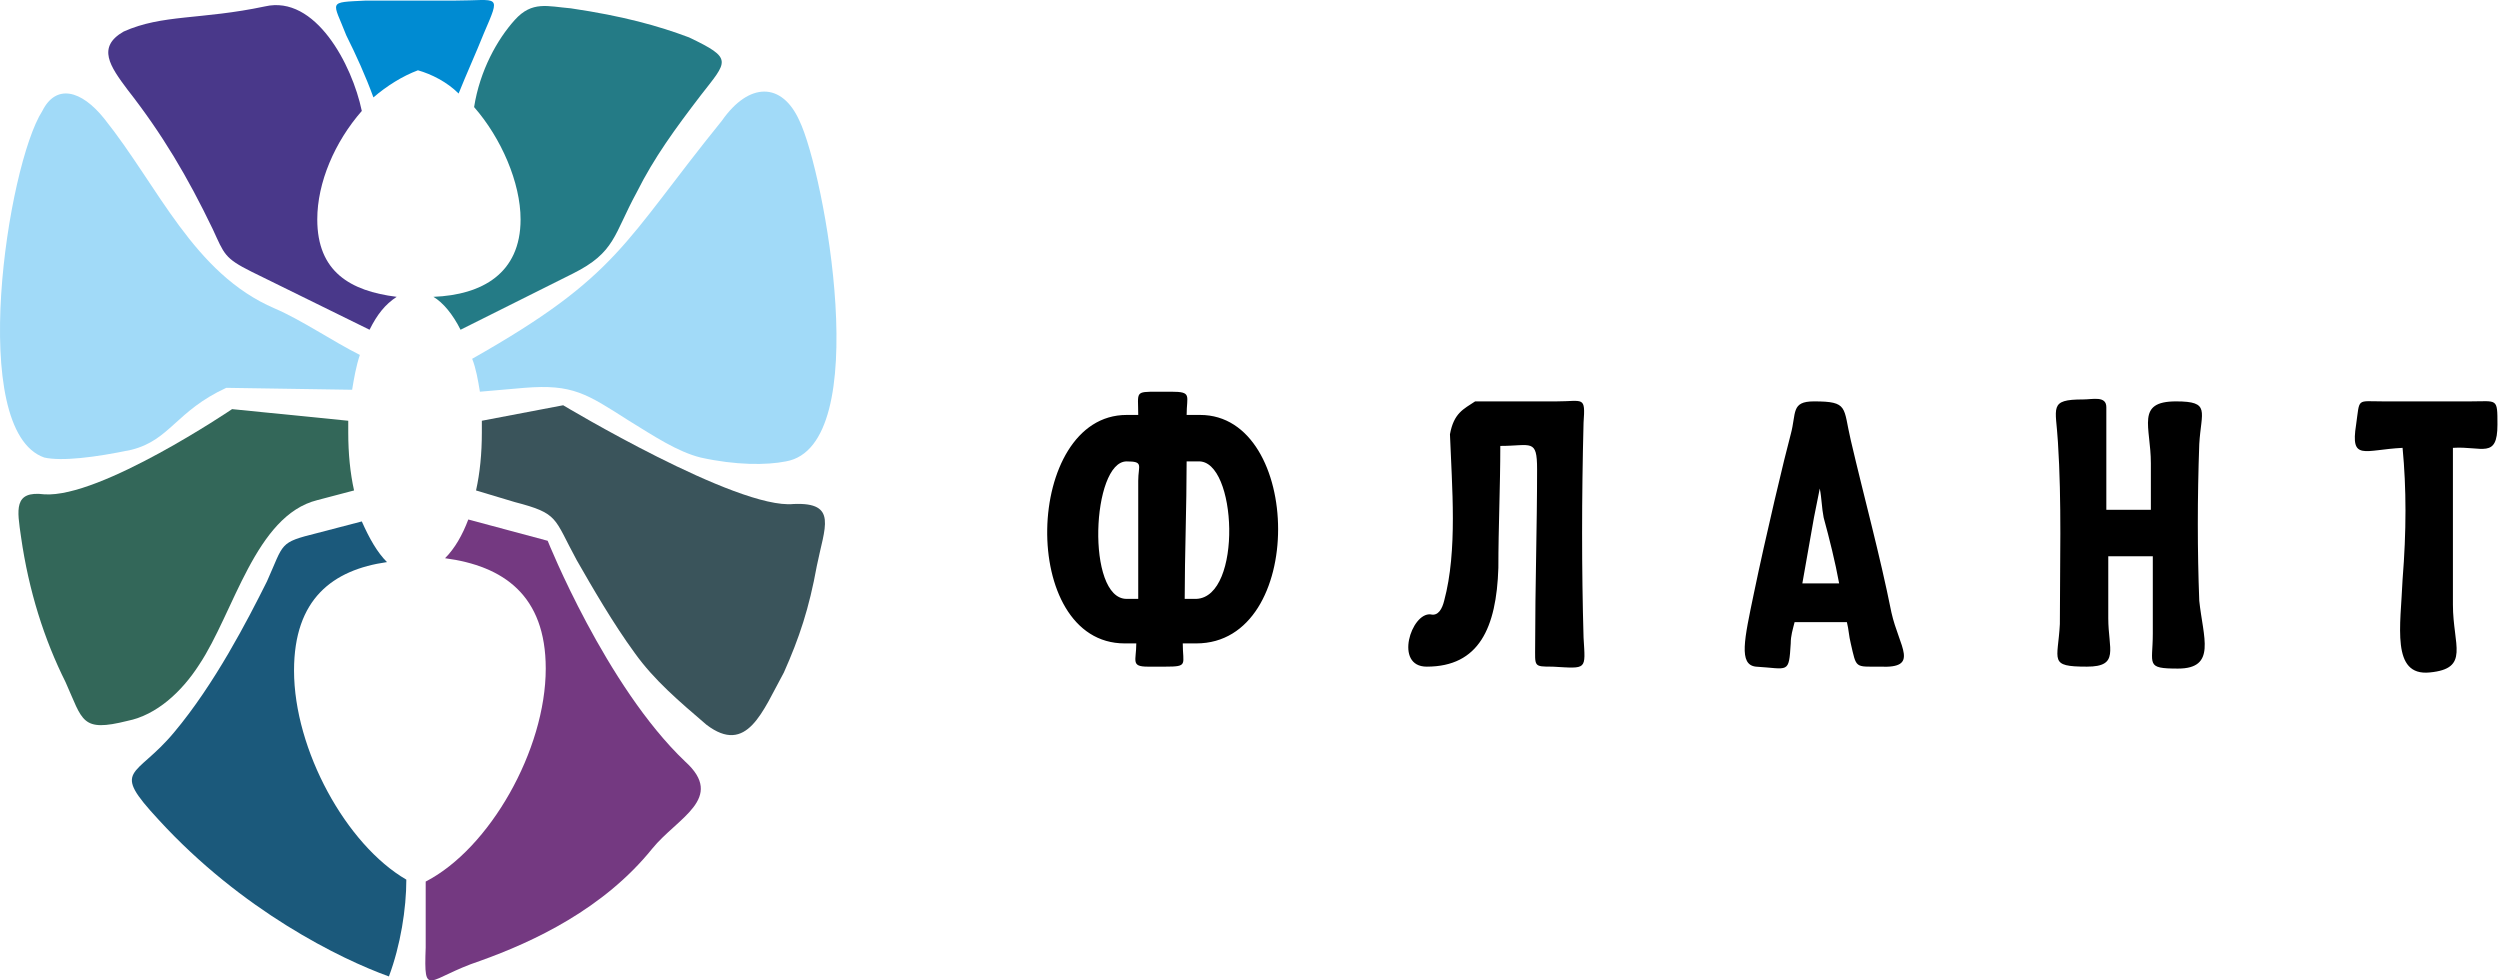 <svg width="510" height="200" viewBox="0 0 510 200" fill="none" xmlns="http://www.w3.org/2000/svg">
<path fill-rule="evenodd" clip-rule="evenodd" d="M166.63 115.457C165.05 124.147 163.075 130.072 159.915 137.181C155.57 145.081 152.41 154.166 144.116 147.846C138.586 143.106 133.451 138.761 129.501 133.231C125.156 127.307 120.811 119.802 117.651 114.272C112.912 105.582 114.097 104.792 105.012 102.422L97.112 100.052C97.902 96.498 98.297 92.548 98.297 88.203C98.297 87.808 98.297 86.623 98.297 85.833L114.887 82.673C114.887 82.673 150.435 104.002 161.89 102.817C170.975 102.422 168.21 107.557 166.63 115.457Z" fill="#3A545B"/>
<path fill-rule="evenodd" clip-rule="evenodd" d="M163.075 24.61C168.21 35.275 178.48 90.968 160.31 94.128C156.36 94.918 150.04 94.918 142.931 93.338C138.191 92.153 133.451 88.993 128.316 85.833C119.626 80.303 116.861 78.328 106.987 79.118L97.902 79.908C97.507 77.538 97.112 75.168 96.322 73.194C126.341 56.209 127.131 49.494 147.276 24.61C152.805 16.71 159.52 16.71 163.075 24.61Z" fill="#A1DAF8"/>
<path fill-rule="evenodd" clip-rule="evenodd" d="M116.467 1.701C127.131 3.281 134.241 5.256 140.561 7.626C149.646 11.97 148.461 12.366 142.931 19.475C137.796 26.19 133.451 32.115 129.896 39.225C125.156 47.914 125.551 51.469 116.862 55.814L93.952 67.269C92.372 64.109 90.397 61.739 88.422 60.554C98.297 60.159 106.197 55.814 106.197 44.755C106.197 37.25 102.247 28.165 96.717 21.845C97.902 14.34 101.457 8.021 105.012 4.071C108.567 0.121 111.727 1.306 116.467 1.701Z" fill="#247B86"/>
<path fill-rule="evenodd" clip-rule="evenodd" d="M74.598 0.12C78.152 0.12 82.102 0.12 85.262 0.12C87.632 0.12 90.397 0.12 92.767 0.12C101.852 0.12 102.247 -1.46 98.692 6.835C97.112 10.785 95.137 15.13 93.557 19.08C91.187 16.71 88.027 15.13 85.262 14.34C82.102 15.525 78.942 17.5 76.177 19.87C74.598 15.525 72.623 11.18 70.648 7.23C67.883 0.12 66.698 0.515 74.598 0.12Z" fill="#008BD2"/>
<path fill-rule="evenodd" clip-rule="evenodd" d="M25.224 6.439C33.124 2.885 41.024 4.07 54.058 1.305C64.328 -1.065 71.833 13.154 73.808 22.634C68.278 28.954 64.723 37.249 64.723 44.753C64.723 55.418 71.438 59.368 80.917 60.553C78.547 62.133 76.968 64.108 75.388 67.268L51.293 55.418C45.763 52.653 45.763 51.863 43.394 46.728C38.259 36.064 33.124 27.374 26.014 18.289C22.459 13.549 19.694 9.599 25.224 6.439Z" fill="#49388A"/>
<path fill-rule="evenodd" clip-rule="evenodd" d="M8.635 22.635C11.4 17.105 16.534 18.29 21.274 24.215C32.334 38.039 39.444 55.814 56.033 62.923C61.563 65.293 67.883 69.638 73.413 72.403C72.623 74.773 72.228 77.143 71.833 79.513L46.158 79.118C35.889 83.858 34.704 89.783 26.804 91.758C19.299 93.338 12.585 94.127 9.03 93.338C-6.77 87.808 1.525 33.694 8.635 22.635Z" fill="#A1DAF8"/>
<path fill-rule="evenodd" clip-rule="evenodd" d="M13.375 139.156C9.03 130.466 5.87 120.592 4.29 109.532C3.5 104.002 2.71 100.052 9.03 100.842C20.484 101.632 47.344 83.463 47.344 83.463L71.043 85.833C71.043 86.623 71.043 87.413 71.043 88.203C71.043 92.547 71.438 96.497 72.228 100.052L64.723 102.027C52.083 105.187 47.739 124.937 40.629 135.601C37.074 141.131 31.939 145.871 26.014 147.056C16.535 149.426 16.93 147.056 13.375 139.156Z" fill="#336759"/>
<path fill-rule="evenodd" clip-rule="evenodd" d="M86.842 179.839C99.877 173.124 111.332 152.98 111.332 136.391C111.332 121.381 102.642 115.456 90.792 113.876C92.767 111.901 94.347 109.136 95.532 105.976L111.727 110.321C111.727 110.321 123.576 139.945 139.771 155.35C148.066 162.855 138.191 166.805 133.056 173.124C123.181 185.369 108.962 192.084 97.902 196.034C87.237 199.589 86.447 203.934 86.842 193.269C86.842 188.134 86.842 183.394 86.842 179.839Z" fill="#743981"/>
<path fill-rule="evenodd" clip-rule="evenodd" d="M79.338 199.194C69.463 195.639 49.319 185.765 32.334 167.2C22.459 156.535 27.594 158.905 35.494 149.426C43.789 139.551 50.504 126.516 54.453 118.617C58.008 110.717 56.823 110.717 64.723 108.742L73.808 106.372C75.388 109.927 76.968 112.692 78.943 114.667C67.883 116.247 59.983 122.171 59.983 136.786C59.983 152.981 70.648 172.335 82.892 179.445C82.892 185.37 81.708 192.874 79.338 199.194Z" fill="#1B597B"/>
<path fill-rule="evenodd" clip-rule="evenodd" d="M244.837 84.648C244.048 84.648 242.863 84.648 242.073 84.648C242.073 80.698 243.258 79.908 238.913 79.908C238.123 79.908 236.938 79.908 236.148 79.908C231.408 79.908 232.198 79.908 232.198 84.648C231.408 84.648 230.618 84.648 229.828 84.648C208.894 84.648 207.709 131.256 229.433 131.256C230.223 131.256 231.013 131.256 231.803 131.256C231.803 134.811 230.618 135.996 234.173 135.996C235.753 135.996 236.543 135.996 237.728 135.996C242.468 135.996 241.283 135.601 241.283 131.256C242.073 131.256 243.258 131.256 244.048 131.256C266.562 131.256 265.772 84.648 244.837 84.648ZM244.048 122.172C243.258 122.172 242.468 122.172 241.678 122.172C241.678 113.482 242.073 103.212 242.073 94.127C242.863 94.127 243.653 94.127 244.443 94.127C252.342 93.733 253.527 121.777 244.048 122.172ZM232.198 122.172C231.408 122.172 230.618 122.172 229.828 122.172C221.533 122.172 222.718 94.127 229.828 94.127C233.383 94.127 232.198 94.917 232.198 98.077C232.198 105.582 232.198 114.667 232.198 122.172ZM323.045 130.071C322.65 116.247 322.65 101.632 323.045 86.228C323.44 80.698 323.045 81.883 317.515 81.883C311.986 81.883 306.456 81.883 300.926 81.883C298.556 83.463 296.581 84.253 295.791 88.598C296.186 99.262 297.371 112.297 294.606 122.567C294.211 124.147 293.421 125.727 291.841 125.332C287.891 124.937 284.336 135.996 291.051 135.996C301.716 135.996 305.271 128.096 305.666 115.852C305.666 107.557 306.061 99.262 306.061 90.968C312.381 90.968 313.565 89.388 313.565 95.707C313.565 107.557 313.17 119.802 313.17 131.651C313.17 135.996 312.775 135.996 316.725 135.996C323.835 136.391 323.44 136.786 323.045 130.071ZM385.848 124.937C383.478 113.087 380.318 101.632 377.554 89.783C375.974 83.068 377.159 81.883 370.049 81.883C365.309 81.883 366.494 84.253 365.309 88.598C364.124 92.942 360.174 109.532 357.804 120.987C355.829 130.466 354.644 135.601 358.199 135.996C364.914 136.391 364.914 137.576 365.309 131.256C365.309 129.676 365.704 128.491 366.099 126.911C369.654 126.911 373.209 126.911 376.764 126.911C377.159 128.491 377.159 129.676 377.554 131.256C378.739 136.391 378.344 135.996 383.478 135.996C391.773 136.391 387.428 132.046 385.848 124.937ZM375.184 119.012C372.814 119.012 370.049 119.012 367.679 119.012L370.049 105.582C370.444 103.607 370.839 101.632 371.234 99.657C371.629 101.632 371.629 103.607 372.024 105.582C373.209 109.927 374.394 114.667 375.184 119.012ZM448.651 122.567C448.256 112.297 448.256 101.632 448.651 90.573C449.046 83.858 451.021 81.883 443.912 81.883C435.617 81.883 438.777 87.018 438.777 94.522C438.777 97.682 438.777 101.237 438.777 104.002C435.617 104.002 432.852 104.002 429.692 104.002C429.692 97.287 429.692 90.178 429.692 83.068C429.692 80.698 426.927 81.488 424.952 81.488C417.842 81.488 419.422 83.068 419.817 90.178C420.607 102.422 420.212 115.062 420.212 127.306C419.817 134.811 417.842 135.996 425.742 135.996C432.457 135.996 430.087 132.441 430.087 126.121C430.087 121.777 430.087 117.432 430.087 113.482C433.247 113.482 436.012 113.482 439.172 113.482C439.172 118.617 439.172 123.752 439.172 129.281C439.172 135.601 437.592 136.391 444.307 136.391C452.206 136.391 449.441 130.071 448.651 122.567ZM509.48 86.623C509.48 81.093 509.48 81.883 503.95 81.883C498.025 81.883 492.1 81.883 486.175 81.883C480.646 81.883 481.435 81.093 480.646 86.623C479.461 94.127 482.225 91.757 490.125 91.362C490.915 99.657 490.915 108.347 490.125 118.222C489.73 127.701 487.755 137.971 495.655 137.181C503.95 136.391 500.395 131.651 500.395 123.357C500.395 112.692 500.395 102.027 500.395 91.362C506.32 90.968 509.48 93.733 509.48 86.623Z" fill="black"/>
</svg>

